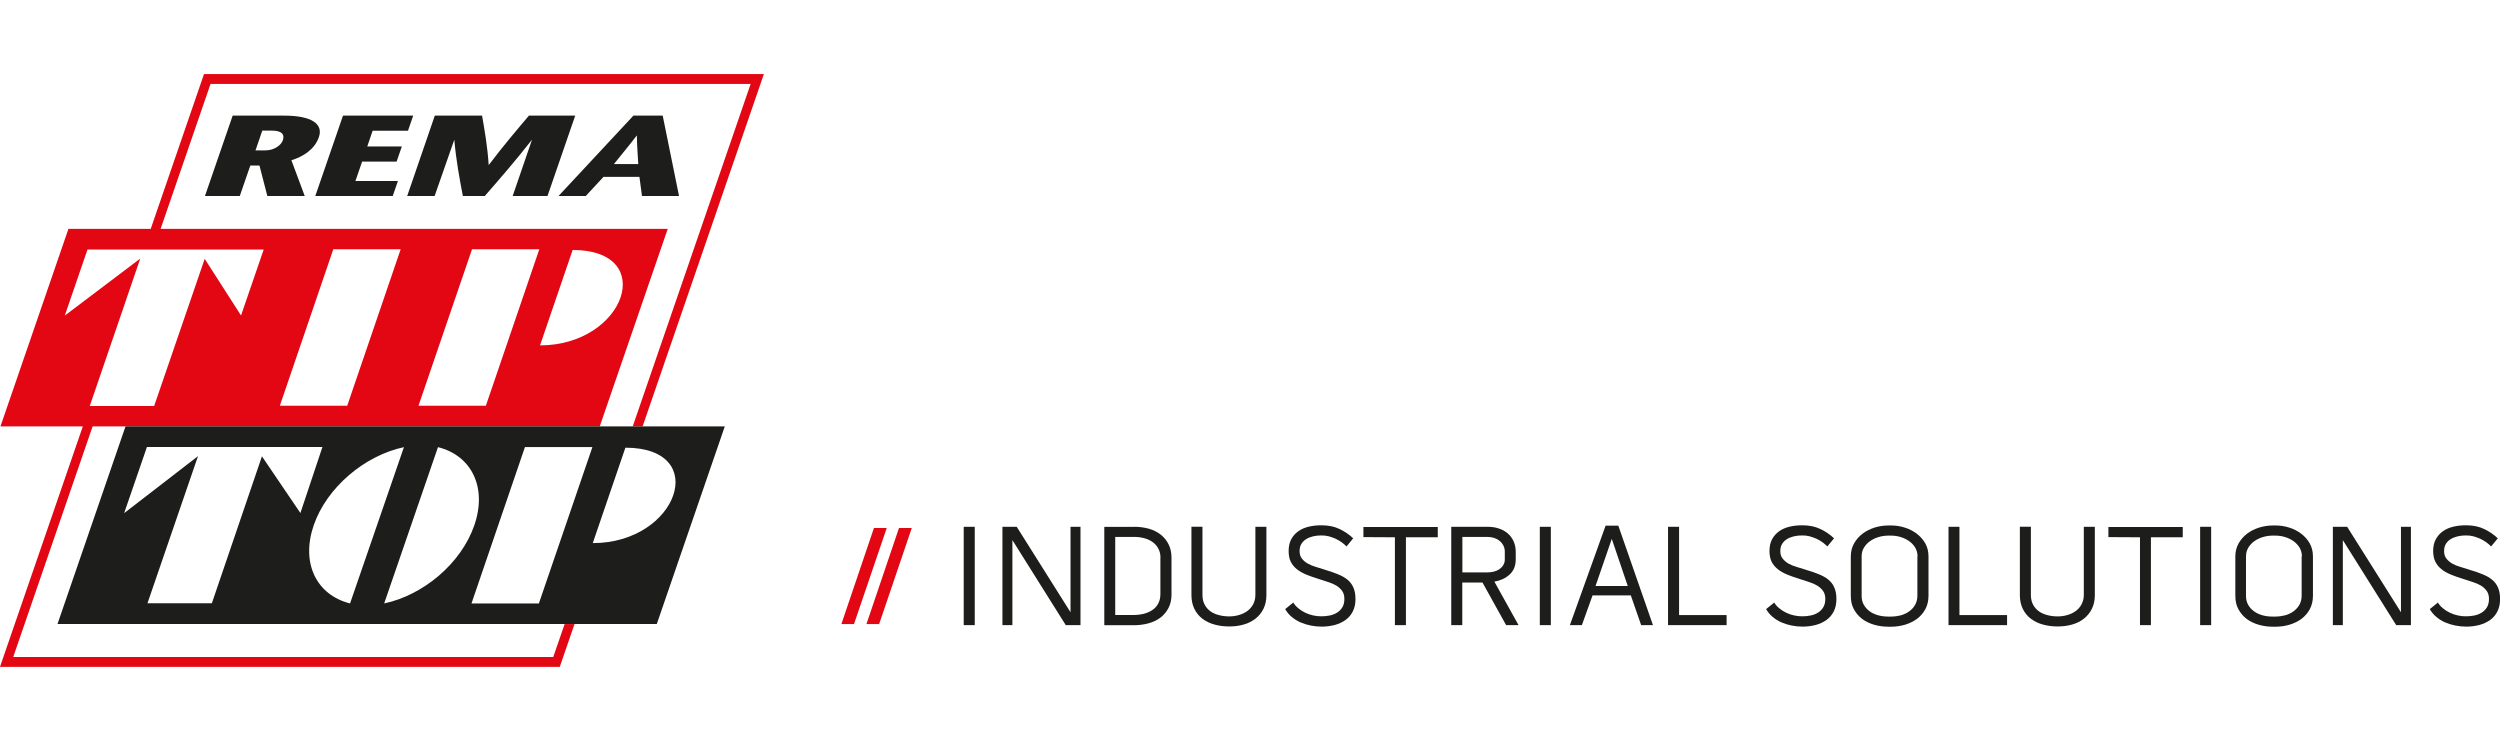 <?xml version="1.0" encoding="UTF-8"?>
<svg id="Ebene_1" xmlns="http://www.w3.org/2000/svg" version="1.1" xmlns:xlink="http://www.w3.org/1999/xlink" viewBox="0 0 283.46 84.01">
  <!-- Generator: Adobe Illustrator 29.0.0, SVG Export Plug-In . SVG Version: 2.1.0 Build 186)  -->
  <defs>
    <clipPath id="clippath">
      <rect y="8.4" width="283.46" height="67.2" fill="none"/>
    </clipPath>
    <clipPath id="clippath-1">
      <rect y="8.4" width="283.46" height="67.2" fill="none"/>
    </clipPath>
    <clipPath id="clippath-2">
      <rect y="8.4" width="283.46" height="67.2" fill="none"/>
    </clipPath>
    <clipPath id="clippath-3">
      <rect y="8.4" width="283.46" height="67.2" fill="none"/>
    </clipPath>
    <clipPath id="clippath-4">
      <rect y="8.4" width="283.46" height="67.2" fill="none"/>
    </clipPath>
    <clipPath id="clippath-5">
      <rect y="8.4" width="283.46" height="67.2" fill="none"/>
    </clipPath>
  </defs>
  <rect x="109.27" y="59.73" width="1.25" height="11.15" fill="#1d1d1b"/>
  <polygon points="121.38 59.73 122.51 59.73 122.51 70.88 120.84 70.88 114.79 61.24 114.79 70.88 113.66 70.88 113.66 59.73 115.28 59.73 121.38 69.42 121.38 59.73" fill="#1d1d1b"/>
  <g clip-path="url(#clippath)">
    <path d="M131.58,63.24c0-.39-.08-.74-.24-1.03-.15-.3-.37-.54-.64-.74-.28-.2-.59-.35-.94-.44-.35-.1-.73-.15-1.12-.15h-2.19v8.85h2.09c.41,0,.8-.05,1.17-.14.36-.1.69-.24.96-.43.28-.19.5-.43.66-.74.16-.3.24-.65.24-1.06v-4.14ZM128.63,59.73c.58,0,1.13.08,1.64.22.51.15.96.37,1.34.67.37.29.67.66.89,1.1.22.44.33.94.33,1.53v4.15c0,.59-.11,1.1-.35,1.55-.23.44-.54.8-.92,1.09-.39.29-.84.5-1.36.64-.52.14-1.08.21-1.66.21h-3.33v-11.15h3.43Z" fill="#1d1d1b"/>
    <path d="M142.34,59.73h1.25v7.74c0,.59-.11,1.11-.33,1.55-.22.45-.52.82-.9,1.12-.39.3-.83.53-1.34.67-.51.15-1.06.22-1.65.22s-1.17-.07-1.68-.22c-.52-.14-.98-.37-1.36-.66-.39-.3-.69-.67-.91-1.12-.22-.45-.33-.97-.33-1.57v-7.74h1.25v7.74c0,.41.08.78.24,1.08.16.31.38.56.65.76.27.2.59.34.96.44.37.1.76.15,1.17.15.39,0,.77-.05,1.13-.16.36-.1.68-.26.95-.46.27-.2.49-.46.65-.76.16-.31.25-.65.25-1.05v-7.74Z" fill="#1d1d1b"/>
    <path d="M150.24,64.61c.53.15,1,.31,1.43.49.43.17.79.37,1.09.61.3.24.53.54.69.9.16.35.24.8.24,1.32s-.1,1-.3,1.39c-.2.4-.47.72-.82.97-.35.25-.75.44-1.21.57-.47.12-.96.19-1.49.19-.41,0-.83-.04-1.24-.12-.41-.08-.8-.2-1.17-.36-.37-.16-.7-.37-1-.62-.3-.25-.55-.55-.74-.89l.92-.74c.14.24.33.46.57.65.24.2.5.37.78.5.29.14.58.24.9.31.31.07.61.1.91.1.35,0,.69-.03,1.01-.1.32-.07.6-.19.84-.35s.43-.36.57-.61c.14-.25.21-.55.21-.91s-.08-.66-.25-.9-.38-.43-.64-.6c-.27-.16-.58-.3-.93-.41-.35-.11-.71-.22-1.08-.35-.49-.15-.95-.31-1.37-.48-.42-.17-.78-.37-1.09-.61-.31-.24-.54-.52-.71-.85s-.25-.75-.25-1.24c0-.51.1-.96.29-1.32.2-.37.46-.67.8-.91.33-.24.73-.41,1.18-.52.45-.11.94-.16,1.45-.16.79,0,1.48.14,2.07.43.59.29,1.1.63,1.53,1.05l-.76.92c-.15-.16-.33-.32-.54-.47-.21-.15-.44-.28-.68-.4-.25-.11-.51-.2-.78-.28-.27-.07-.55-.1-.84-.1-.33,0-.64.03-.94.1-.29.07-.56.17-.78.31-.23.14-.42.32-.55.54-.14.22-.21.5-.21.83s.09.62.26.84.39.41.67.57c.27.15.58.28.92.38.35.1.69.21,1.04.32" fill="#1d1d1b"/>
  </g>
  <polygon points="154.59 60.9 154.59 59.75 163.02 59.75 163.02 60.92 159.41 60.92 159.41 70.88 158.16 70.88 158.16 60.92 154.59 60.9" fill="#1d1d1b"/>
  <g clip-path="url(#clippath-1)">
    <path d="M165.8,64.9h2.87c.24,0,.48-.03.72-.09.23-.06.44-.15.62-.28.18-.12.33-.28.44-.47.12-.18.17-.4.17-.64v-.87c0-.25-.05-.48-.16-.69-.11-.21-.25-.39-.43-.53-.18-.15-.39-.26-.62-.34-.24-.07-.48-.11-.73-.11h-2.87v4.02ZM171.17,65.14c-.46.42-1.04.69-1.73.81l2.74,4.93h-1.41l-2.68-4.83h-2.29v4.83h-1.25v-11.15h4.13c.45,0,.87.06,1.25.19.39.12.73.31,1.01.55.29.24.51.54.67.89.16.35.25.75.25,1.2v.87c0,.72-.23,1.3-.7,1.72" fill="#1d1d1b"/>
  </g>
  <rect x="174.59" y="59.73" width="1.25" height="11.15" fill="#1d1d1b"/>
  <path d="M184.56,66.44l-1.81-5.34-1.84,5.34h3.64ZM183.49,59.6l3.93,11.28h-1.34l-1.17-3.37h-4.34l-1.21,3.37h-1.36l4.05-11.28h1.44Z" fill="#1d1d1b"/>
  <polygon points="190.38 59.73 190.38 69.74 195.77 69.74 195.77 70.88 189.13 70.88 189.13 59.73 190.38 59.73" fill="#1d1d1b"/>
  <g clip-path="url(#clippath-2)">
    <path d="M204.77,64.61c.52.15,1,.31,1.43.49.43.17.79.37,1.09.61.3.24.53.54.69.9.16.35.24.8.24,1.32s-.1,1-.3,1.39c-.2.4-.48.72-.82.97-.35.25-.75.44-1.22.57-.46.12-.96.19-1.48.19-.41,0-.83-.04-1.24-.12-.41-.08-.8-.2-1.17-.36-.37-.16-.7-.37-1-.62-.3-.25-.55-.55-.74-.89l.92-.74c.14.24.33.46.57.65.24.2.5.37.78.5.29.14.58.24.9.31s.61.1.91.1c.35,0,.69-.03,1.01-.1.32-.07.6-.19.84-.35.24-.16.43-.36.57-.61.14-.25.21-.55.21-.91s-.08-.66-.25-.9-.38-.43-.65-.6c-.27-.16-.57-.3-.92-.41-.35-.11-.71-.22-1.08-.35-.49-.15-.95-.31-1.37-.48-.42-.17-.78-.37-1.09-.61s-.54-.52-.72-.85c-.16-.33-.25-.75-.25-1.24,0-.51.1-.96.29-1.32.2-.37.47-.67.8-.91.33-.24.73-.41,1.18-.52.45-.11.94-.16,1.45-.16.79,0,1.47.14,2.07.43.59.29,1.1.63,1.53,1.05l-.76.92c-.16-.16-.33-.32-.54-.47-.21-.15-.43-.28-.68-.4-.25-.11-.51-.2-.78-.28-.27-.07-.55-.1-.84-.1-.33,0-.64.03-.94.1-.29.07-.56.17-.79.31-.23.14-.41.32-.55.54-.14.22-.21.5-.21.83s.08.62.26.84c.17.22.39.41.66.57.27.15.58.28.93.38.34.1.69.21,1.04.32" fill="#1d1d1b"/>
    <path d="M217.42,63.1c0-.37-.09-.7-.26-1-.17-.29-.41-.54-.69-.74-.28-.2-.61-.36-.97-.47-.36-.11-.73-.16-1.1-.16h-.28c-.37,0-.74.05-1.11.16-.37.11-.69.26-.98.47-.29.2-.51.45-.69.74-.18.29-.26.62-.26.99v4.46c0,.39.08.74.25,1.03.17.29.39.54.67.74s.61.35.98.45c.37.1.76.14,1.15.14h.26c.39,0,.76-.05,1.12-.14.37-.1.69-.25.96-.45.28-.2.5-.44.67-.74.17-.3.26-.64.26-1.03v-4.45ZM215.98,59.82c.51.16.96.4,1.36.7.4.31.72.67.96,1.1.24.43.36.92.36,1.47v4.46c0,.57-.12,1.07-.35,1.51-.24.44-.55.8-.94,1.1-.39.29-.85.51-1.36.67-.51.15-1.05.23-1.61.23h-.26c-.57,0-1.11-.07-1.63-.22-.52-.15-.98-.37-1.37-.66-.39-.3-.7-.66-.94-1.1-.24-.44-.35-.94-.35-1.52v-4.46c0-.55.12-1.03.36-1.47.24-.43.56-.8.96-1.11.4-.31.86-.53,1.37-.7.51-.16,1.04-.24,1.59-.24h.28c.55,0,1.08.08,1.58.25" fill="#1d1d1b"/>
  </g>
  <polygon points="222.17 59.73 222.17 69.74 227.57 69.74 227.57 70.88 220.93 70.88 220.93 59.73 222.17 59.73" fill="#1d1d1b"/>
  <g clip-path="url(#clippath-3)">
    <path d="M236.27,59.73h1.25v7.74c0,.59-.11,1.11-.33,1.55-.22.45-.52.82-.9,1.12-.38.3-.83.53-1.34.67-.51.15-1.06.22-1.65.22s-1.16-.07-1.68-.22c-.52-.14-.97-.37-1.36-.66-.39-.3-.69-.67-.91-1.12-.22-.45-.33-.97-.33-1.57v-7.74h1.25v7.74c0,.41.08.78.24,1.08.16.31.38.56.65.76.27.2.59.34.96.44.37.1.76.15,1.17.15s.77-.05,1.13-.16c.36-.1.68-.26.95-.46.27-.2.49-.46.65-.76.16-.31.25-.65.25-1.05v-7.74Z" fill="#1d1d1b"/>
  </g>
  <polygon points="239.06 60.9 239.06 59.75 247.49 59.75 247.49 60.92 243.88 60.92 243.88 70.88 242.64 70.88 242.64 60.92 239.06 60.9" fill="#1d1d1b"/>
  <rect x="249.46" y="59.73" width="1.25" height="11.15" fill="#1d1d1b"/>
  <g clip-path="url(#clippath-4)">
    <path d="M261,63.1c0-.37-.09-.7-.26-1-.18-.29-.41-.54-.69-.74-.29-.2-.61-.36-.97-.47-.36-.11-.73-.16-1.1-.16h-.28c-.38,0-.74.05-1.11.16-.37.11-.69.26-.98.47-.29.2-.51.45-.69.74-.17.29-.26.62-.26.99v4.46c0,.39.08.74.25,1.03.16.29.39.54.67.74.28.2.6.35.97.45.37.1.76.14,1.15.14h.26c.38,0,.76-.05,1.12-.14.36-.1.69-.25.96-.45s.5-.44.67-.74c.17-.3.26-.64.26-1.03v-4.45ZM259.57,59.82c.51.16.96.4,1.36.7.4.31.72.67.96,1.1.24.43.36.92.36,1.47v4.46c0,.57-.12,1.07-.35,1.51-.23.44-.55.8-.94,1.1-.39.29-.84.51-1.36.67-.51.15-1.04.23-1.6.23h-.26c-.57,0-1.11-.07-1.63-.22-.52-.15-.98-.37-1.37-.66-.39-.3-.7-.66-.94-1.1-.24-.44-.35-.94-.35-1.52v-4.46c0-.55.12-1.03.36-1.47.24-.43.56-.8.96-1.11.4-.31.86-.53,1.37-.7.52-.16,1.04-.24,1.59-.24h.28c.54,0,1.07.08,1.58.25" fill="#1d1d1b"/>
  </g>
  <polygon points="272.23 59.73 273.36 59.73 273.36 70.88 271.69 70.88 265.64 61.24 265.64 70.88 264.51 70.88 264.51 59.73 266.13 59.73 272.23 69.42 272.23 59.73" fill="#1d1d1b"/>
  <g clip-path="url(#clippath-5)">
    <path d="M280.02,64.61c.53.15,1,.31,1.43.49.43.17.79.37,1.09.61.3.24.53.54.69.9.16.35.24.8.24,1.32s-.1,1-.3,1.39c-.2.4-.47.72-.82.97-.35.25-.75.44-1.21.57-.47.12-.96.19-1.49.19-.41,0-.83-.04-1.24-.12-.41-.08-.8-.2-1.17-.36-.37-.16-.7-.37-1-.62-.3-.25-.55-.55-.74-.89l.92-.74c.14.24.33.46.57.65.24.2.5.37.78.5.29.14.58.24.9.31.31.07.61.1.91.1.35,0,.69-.03,1.01-.1.32-.07.6-.19.84-.35.24-.16.43-.36.57-.61.14-.25.21-.55.21-.91s-.08-.66-.25-.9-.38-.43-.64-.6c-.27-.16-.58-.3-.93-.41-.35-.11-.71-.22-1.08-.35-.49-.15-.95-.31-1.37-.48-.42-.17-.79-.37-1.09-.61-.31-.24-.54-.52-.71-.85s-.26-.75-.26-1.24c0-.51.1-.96.3-1.32.2-.37.46-.67.8-.91.33-.24.73-.41,1.18-.52.45-.11.94-.16,1.45-.16.79,0,1.48.14,2.07.43.59.29,1.1.63,1.53,1.05l-.76.92c-.16-.16-.33-.32-.54-.47-.21-.15-.44-.28-.68-.4-.25-.11-.51-.2-.78-.28-.27-.07-.55-.1-.84-.1-.33,0-.64.03-.94.1-.29.07-.56.17-.79.31-.23.14-.41.32-.55.54-.14.22-.21.5-.21.83s.08.62.26.84c.17.22.39.41.66.57.27.15.58.28.93.38.35.1.69.21,1.04.32" fill="#1d1d1b"/>
    <path d="M86.61,8.4l-13.75,39.95h-1.12l13.37-38.83H23.87l-5.66,16.43h57.5l-7.71,22.4H10.5L1.5,74.49h61.23l1.29-3.73h1.12l-1.67,4.85H0l9.39-27.26H.05l7.71-22.4h9.33l6.04-17.55h63.47ZM53.52,28.26l-6.07,17.74h7.64l6.06-17.74h-7.63ZM61.23,39.16c9.65,0,13.44-10.81,3.7-10.82l-3.7,10.82ZM7.35,35.78l8.55-6.46-5.72,16.71h7.3l5.73-16.68,4.12,6.42,2.57-7.48H9.92l-2.57,7.48ZM37.79,28.26l-6.06,17.74h7.64l6.06-17.74h-7.64Z" fill="#e30613"/>
    <path d="M65.22,13.11l-3.14,9.11h-3.95l2.19-6.38c-1.87,2.38-3.61,4.39-5.35,6.38h-2.49c-.38-1.99-.76-4-.97-6.38l-2.23,6.38h-3.11l3.13-9.11h5.36c.3,1.74.61,3.48.75,5.61,1.62-2.14,3.09-3.87,4.56-5.61h5.25ZM46.85,13.11l-.59,1.71h-4.01l-.61,1.79h3.92l-.59,1.71h-3.91l-.76,2.2h4.82l-.59,1.7h-8.78l3.14-9.11h7.97ZM23.24,22.22l3.14-9.11h5.85c3.09,0,4.44.94,3.93,2.43-.48,1.39-1.76,2.21-3.12,2.63l1.51,4.05h-4.24l-.89-3.45h-1.04l-1.19,3.45h-3.96ZM29.74,14.81l-.77,2.24h1.13c1.04,0,1.79-.63,1.96-1.12.31-.9-.42-1.12-1.27-1.12h-1.05ZM6.52,70.75l7.71-22.4h67.95l-7.71,22.4H6.52ZM59.52,50.69l-6.06,17.73h7.64l6.07-17.73h-7.64ZM67.21,61.58c9.65,0,13.44-10.81,3.7-10.82l-3.7,10.82ZM49.66,50.7l-6.1,17.72c4.44-.94,8.74-4.55,10.22-8.86,1.49-4.31-.33-7.92-4.12-8.86M35.57,59.56c-1.48,4.31.33,7.91,4.12,8.86l6.11-17.72c-4.44.94-8.75,4.56-10.23,8.86M14.08,58.18l8.37-6.46-5.73,16.68h7.3l5.68-16.66,4.36,6.43,2.5-7.49h-19.9l-2.58,7.49ZM71.82,13.11h3.32l1.85,9.11h-4.2l-.29-2.17h-4.07l-2.01,2.17h-3.09l8.49-9.11ZM69.61,18.6h2.76c-.06-1.08-.14-1.95-.16-3.25-.99,1.3-1.74,2.17-2.6,3.25" fill="#1d1d1b"/>
  </g>
  <polygon points="99.09 59.87 100.54 59.87 96.83 70.76 95.4 70.76 99.09 59.87" fill="#e30613"/>
  <polygon points="101.93 59.87 103.38 59.87 99.68 70.76 98.24 70.76 101.93 59.87" fill="#e30613"/>
</svg>